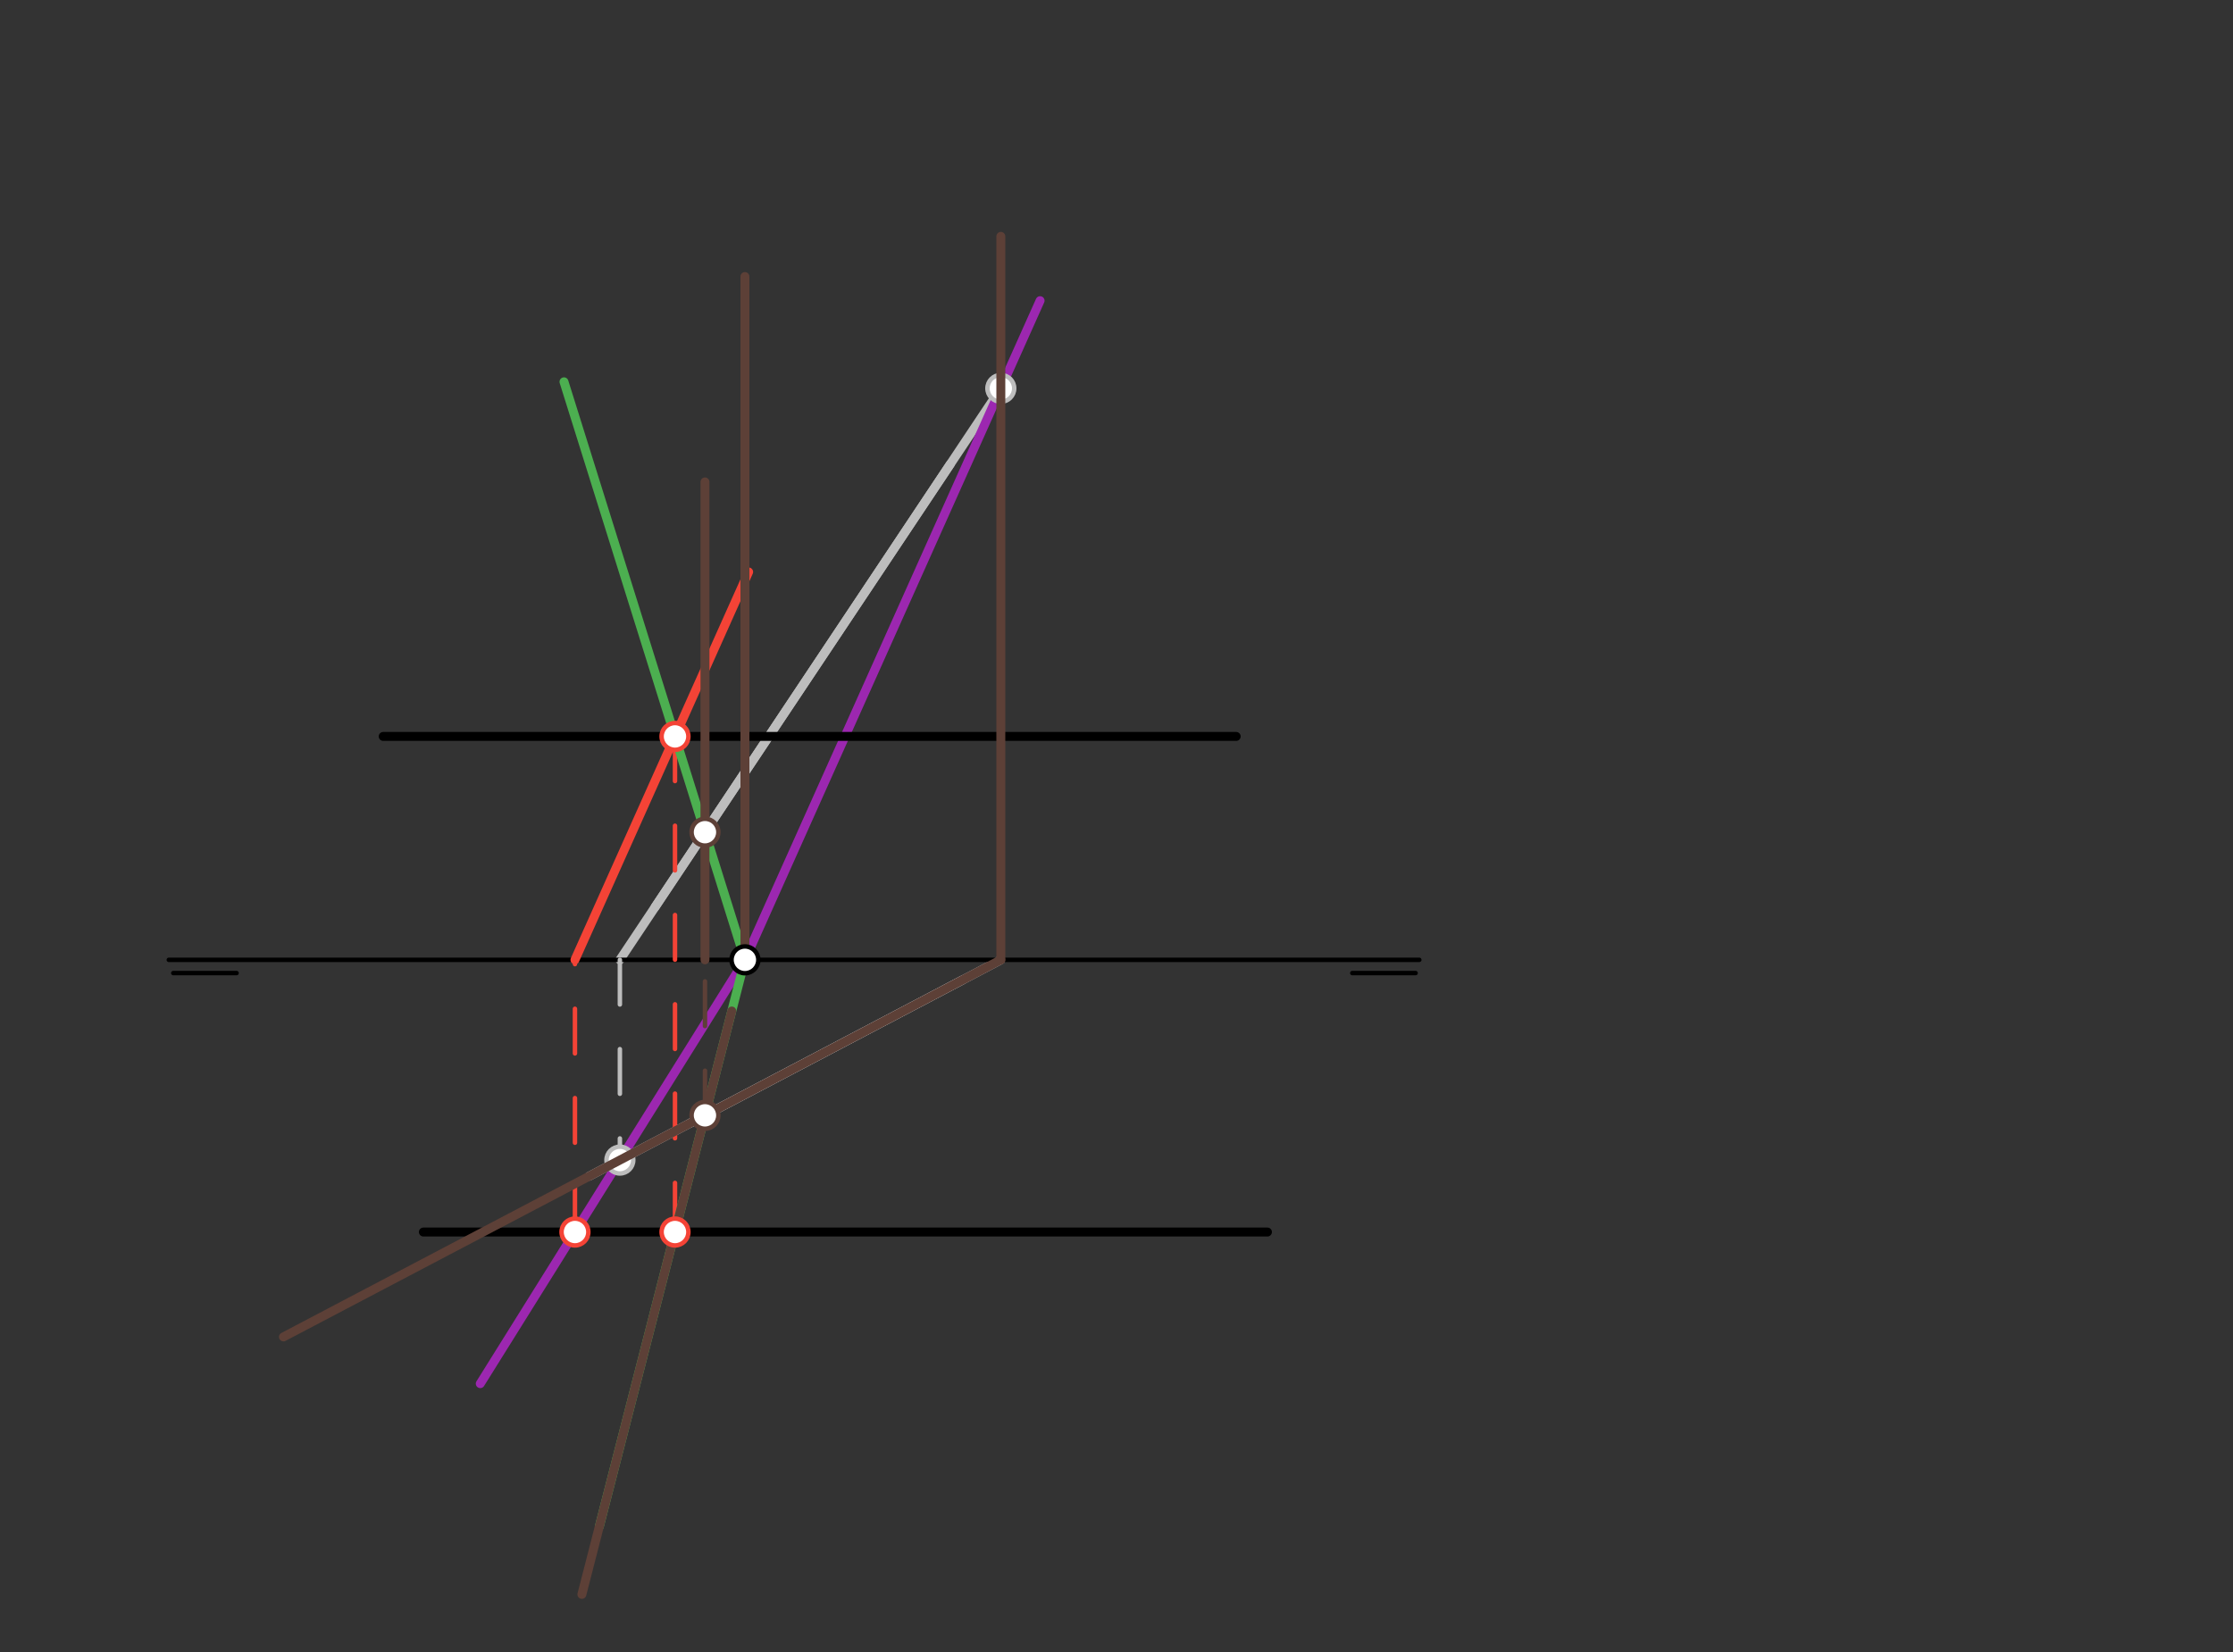 <svg xmlns="http://www.w3.org/2000/svg" class="svg--816" height="100%" preserveAspectRatio="xMidYMid meet" viewBox="0 0 500 370" width="100%"><rect x="0" y="0" width="500" height="370" fill="#333333" stroke="none"/><defs><marker id="marker-arrow" markerHeight="16" markerUnits="userSpaceOnUse" markerWidth="24" orient="auto-start-reverse" refX="24" refY="4" viewBox="0 0 24 8"><path d="M 0 0 L 24 4 L 0 8 z" stroke="inherit"></path></marker></defs><g class="aux-layer--949"><g class="element--733"><line stroke="#000000" stroke-dasharray="none" stroke-linecap="round" stroke-width="1" x1="38.8" x2="52.973" y1="217.938" y2="217.938"></line></g><g class="element--733"><line stroke="#000000" stroke-dasharray="none" stroke-linecap="round" stroke-width="1" x1="302.8" x2="316.973" y1="217.938" y2="217.938"></line></g><g class="element--733"><line stroke="#BDBDBD" stroke-dasharray="none" stroke-linecap="round" stroke-width="2" x1="224.099" x2="154.583" y1="214.976" y2="251.526"></line></g><g class="element--733"><line stroke="#BDBDBD" stroke-dasharray="none" stroke-linecap="round" stroke-width="2" x1="138.8" x2="212.8" y1="214.976" y2="103.937"></line></g><g class="element--733"><line stroke="#000000" stroke-dasharray="none" stroke-linecap="round" stroke-width="1" x1="317.8" x2="37.8" y1="214.976" y2="214.976"></line></g><g class="element--733"><line stroke="#BDBDBD" stroke-dasharray="none" stroke-linecap="round" stroke-width="2" x1="215.473" x2="131.92" y1="219.512" y2="263.441"></line></g><g class="element--733"><line stroke="#BDBDBD" stroke-dasharray="10" stroke-linecap="round" stroke-width="1" x1="138.8" x2="138.8" y1="214.976" y2="259.824"></line></g><g class="element--733"><line stroke="#BDBDBD" stroke-dasharray="10" stroke-linecap="round" stroke-width="1" x1="224.099" x2="224.099" y1="214.976" y2="80.938"></line></g><g class="element--733"><line stroke="#BDBDBD" stroke-dasharray="none" stroke-linecap="round" stroke-width="2" x1="146.695" x2="224.099" y1="203.129" y2="86.983"></line></g><g class="element--733"><line stroke="#9C27B0" stroke-dasharray="none" stroke-linecap="round" stroke-width="2" x1="166.8" x2="232.893" y1="214.976" y2="67.34"></line></g><g class="element--733"><line stroke="#9C27B0" stroke-dasharray="none" stroke-linecap="round" stroke-width="2" x1="166.8" x2="107.538" y1="214.976" y2="309.896"></line></g><g class="element--733"><circle cx="138.8" cy="259.824" r="3" stroke="#BDBDBD" stroke-width="1" fill="#ffffff"></circle>}</g><g class="element--733"><circle cx="224.099" cy="86.983" r="3" stroke="#BDBDBD" stroke-width="1" fill="#ffffff"></circle>}</g></g><g class="main-layer--75a"><g class="element--733"><line stroke="#000000" stroke-dasharray="none" stroke-linecap="round" stroke-width="2" x1="85.8" x2="276.8" y1="164.938" y2="164.938"></line></g><g class="element--733"><line stroke="#000000" stroke-dasharray="none" stroke-linecap="round" stroke-width="2" x1="94.8" x2="283.8" y1="275.938" y2="275.938"></line></g><g class="element--733"><line stroke="#F44336" stroke-dasharray="10" stroke-linecap="round" stroke-width="1" x1="128.74" x2="128.74" y1="275.938" y2="214.976"></line></g><g class="element--733"><line stroke="#F44336" stroke-dasharray="none" stroke-linecap="round" stroke-width="2" x1="128.74" x2="167.632" y1="214.976" y2="128.101"></line></g><g class="element--733"><line stroke="#F44336" stroke-dasharray="10" stroke-linecap="round" stroke-width="1" x1="151.141" x2="151.141" y1="164.938" y2="275.938"></line></g><g class="element--733"><line stroke="#4CAF50" stroke-dasharray="none" stroke-linecap="round" stroke-width="2" x1="166.8" x2="126.285" y1="214.976" y2="85.513"></line></g><g class="element--733"><line stroke="#4CAF50" stroke-dasharray="none" stroke-linecap="round" stroke-width="2" x1="166.8" x2="134.21" y1="214.976" y2="341.85"></line></g><g class="element--733"><line stroke="#5D4037" stroke-dasharray="none" stroke-linecap="round" stroke-width="2" x1="166.8" x2="166.8" y1="214.976" y2="61.938"></line></g><g class="element--733"><line stroke="#5D4037" stroke-dasharray="none" stroke-linecap="round" stroke-width="2" x1="224.099" x2="224.099" y1="214.976" y2="52.938"></line></g><g class="element--733"><line stroke="#5D4037" stroke-dasharray="none" stroke-linecap="round" stroke-width="2" x1="224.099" x2="63.471" y1="214.976" y2="299.43"></line></g><g class="element--733"><line stroke="#5D4037" stroke-dasharray="none" stroke-linecap="round" stroke-width="2" x1="163.856" x2="130.292" y1="226.438" y2="357.101"></line></g><g class="element--733"><line stroke="#5D4037" stroke-dasharray="10" stroke-linecap="round" stroke-width="1" x1="157.853" x2="157.853" y1="249.806" y2="214.976"></line></g><g class="element--733"><line stroke="#5D4037" stroke-dasharray="none" stroke-linecap="round" stroke-width="2" x1="157.853" x2="157.853" y1="214.976" y2="107.938"></line></g><g class="element--733"><circle cx="166.8" cy="214.976" r="3" stroke="#000000" stroke-width="1" fill="#ffffff"></circle>}</g><g class="element--733"><circle cx="128.74" cy="275.938" r="3" stroke="#F44336" stroke-width="1" fill="#ffffff"></circle>}</g><g class="element--733"><circle cx="151.141" cy="164.938" r="3" stroke="#F44336" stroke-width="1" fill="#ffffff"></circle>}</g><g class="element--733"><circle cx="151.141" cy="275.938" r="3" stroke="#F44336" stroke-width="1" fill="#ffffff"></circle>}</g><g class="element--733"><circle cx="157.853" cy="249.806" r="3" stroke="#5D4037" stroke-width="1" fill="#ffffff"></circle>}</g><g class="element--733"><circle cx="157.853" cy="186.387" r="3" stroke="#5D4037" stroke-width="1" fill="#ffffff"></circle>}</g></g><g class="snaps-layer--ac6"></g><g class="temp-layer--52d"></g></svg>